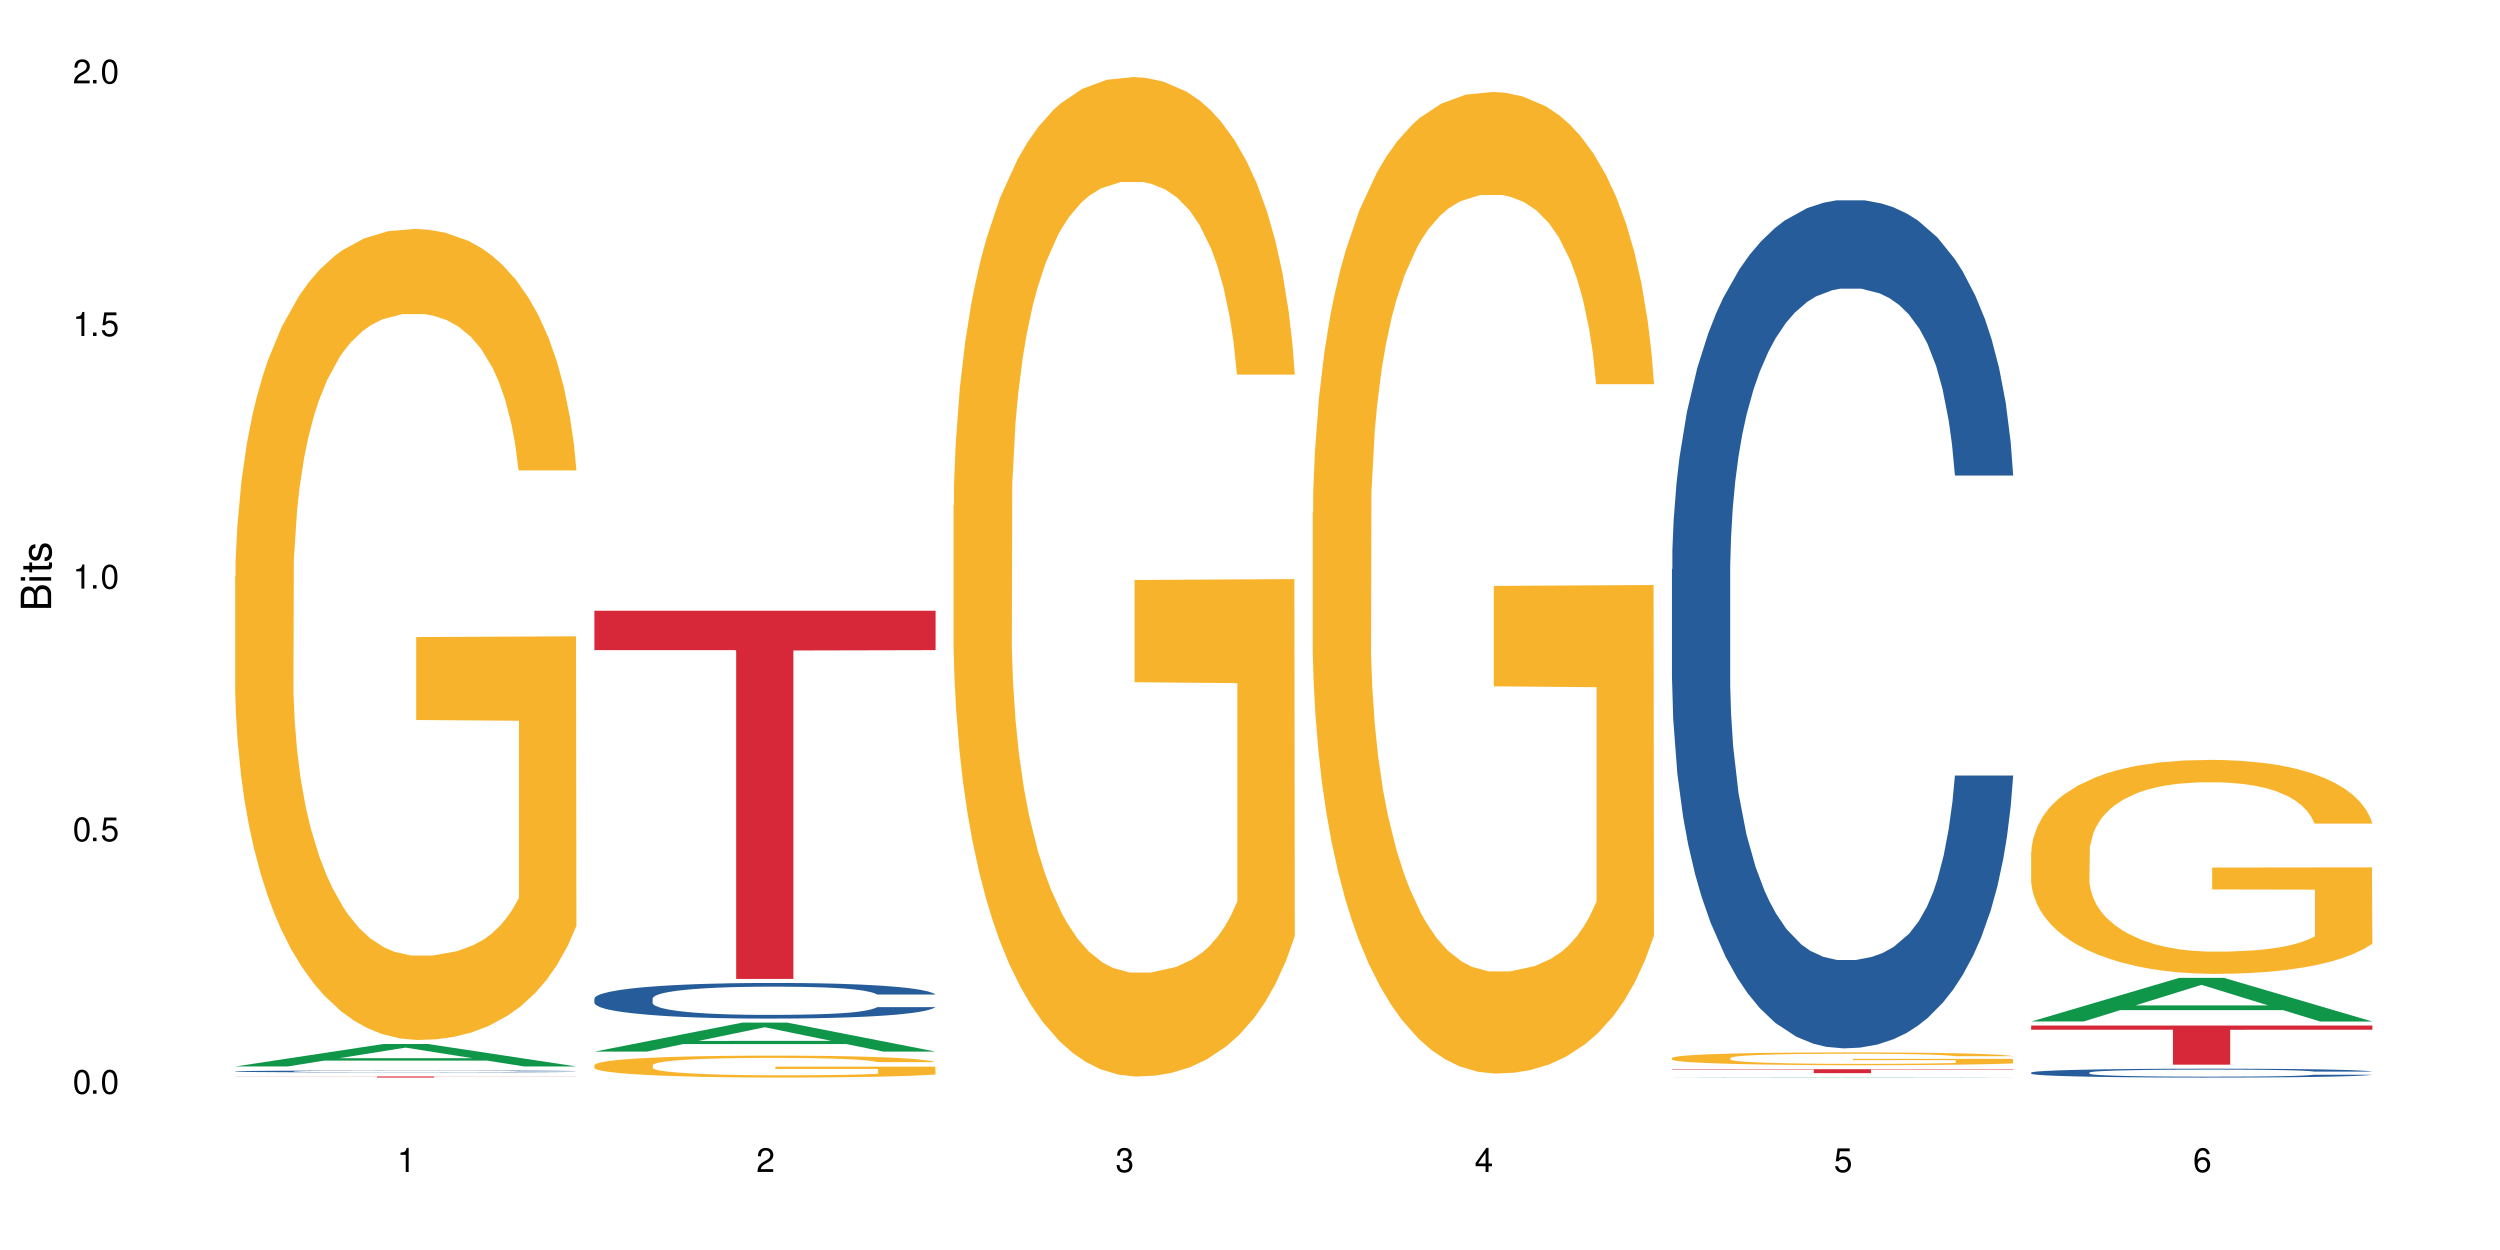<?xml version="1.0" encoding="UTF-8"?>
<svg xmlns="http://www.w3.org/2000/svg" xmlns:xlink="http://www.w3.org/1999/xlink" width="720" height="360" viewBox="0 0 720 360">
<defs>
<g>
<g id="glyph-0-0">
</g>
<g id="glyph-0-1">
<path d="M 2.641 -6.938 C 2 -6.938 1.422 -6.656 1.078 -6.172 C 0.641 -5.562 0.406 -4.641 0.406 -3.359 C 0.406 -1.016 1.188 0.219 2.641 0.219 C 4.078 0.219 4.859 -1.016 4.859 -3.297 C 4.859 -4.641 4.656 -5.547 4.203 -6.172 C 3.844 -6.656 3.281 -6.938 2.641 -6.938 Z M 2.641 -6.188 C 3.547 -6.188 4 -5.25 4 -3.375 C 4 -1.406 3.562 -0.484 2.625 -0.484 C 1.734 -0.484 1.281 -1.438 1.281 -3.344 C 1.281 -5.25 1.734 -6.188 2.641 -6.188 Z M 2.641 -6.188 "/>
</g>
<g id="glyph-0-2">
<path d="M 1.828 -1 L 0.828 -1 L 0.828 0 L 1.828 0 Z M 1.828 -1 "/>
</g>
<g id="glyph-0-3">
<path d="M 4.562 -6.797 L 1.062 -6.797 L 0.547 -3.094 L 1.328 -3.094 C 1.719 -3.562 2.047 -3.734 2.578 -3.734 C 3.484 -3.734 4.062 -3.109 4.062 -2.094 C 4.062 -1.125 3.484 -0.531 2.578 -0.531 C 1.828 -0.531 1.375 -0.906 1.188 -1.672 L 0.328 -1.672 C 0.453 -1.109 0.547 -0.844 0.75 -0.594 C 1.125 -0.078 1.828 0.219 2.594 0.219 C 3.969 0.219 4.922 -0.781 4.922 -2.219 C 4.922 -3.562 4.031 -4.484 2.719 -4.484 C 2.25 -4.484 1.859 -4.359 1.469 -4.062 L 1.734 -5.969 L 4.562 -5.969 Z M 4.562 -6.797 "/>
</g>
<g id="glyph-0-4">
<path d="M 2.484 -4.938 L 2.484 0 L 3.328 0 L 3.328 -6.938 L 2.766 -6.938 C 2.469 -5.875 2.281 -5.734 0.984 -5.562 L 0.984 -4.938 Z M 2.484 -4.938 "/>
</g>
<g id="glyph-0-5">
<path d="M 4.859 -0.828 L 1.281 -0.828 C 1.359 -1.406 1.672 -1.781 2.5 -2.281 L 3.469 -2.828 C 4.406 -3.344 4.906 -4.062 4.906 -4.906 C 4.906 -5.484 4.672 -6.031 4.266 -6.406 C 3.859 -6.766 3.375 -6.938 2.719 -6.938 C 1.859 -6.938 1.219 -6.625 0.844 -6.031 C 0.609 -5.672 0.5 -5.234 0.484 -4.531 L 1.328 -4.531 C 1.359 -5.016 1.406 -5.281 1.531 -5.516 C 1.75 -5.938 2.188 -6.203 2.703 -6.203 C 3.469 -6.203 4.031 -5.641 4.031 -4.891 C 4.031 -4.344 3.719 -3.859 3.125 -3.516 L 2.234 -3 C 0.812 -2.172 0.406 -1.531 0.328 -0.016 L 4.859 -0.016 Z M 4.859 -0.828 "/>
</g>
<g id="glyph-0-6">
<path d="M 2.125 -3.188 L 2.578 -3.188 C 3.5 -3.188 3.984 -2.766 3.984 -1.922 C 3.984 -1.062 3.469 -0.531 2.594 -0.531 C 1.656 -0.531 1.203 -1 1.156 -2.016 L 0.312 -2.016 C 0.344 -1.453 0.438 -1.094 0.609 -0.781 C 0.953 -0.109 1.625 0.219 2.547 0.219 C 3.953 0.219 4.859 -0.625 4.859 -1.938 C 4.859 -2.828 4.516 -3.297 3.703 -3.594 C 4.344 -3.844 4.656 -4.328 4.656 -5.031 C 4.656 -6.219 3.875 -6.938 2.578 -6.938 C 1.203 -6.938 0.484 -6.172 0.453 -4.703 L 1.297 -4.703 C 1.312 -5.125 1.344 -5.359 1.453 -5.578 C 1.641 -5.969 2.062 -6.203 2.594 -6.203 C 3.344 -6.203 3.797 -5.75 3.797 -5 C 3.797 -4.516 3.609 -4.219 3.25 -4.047 C 3.016 -3.953 2.703 -3.922 2.125 -3.906 Z M 2.125 -3.188 "/>
</g>
<g id="glyph-0-7">
<path d="M 3.141 -1.672 L 3.141 0 L 3.984 0 L 3.984 -1.672 L 4.984 -1.672 L 4.984 -2.438 L 3.984 -2.438 L 3.984 -6.938 L 3.359 -6.938 L 0.266 -2.578 L 0.266 -1.672 Z M 3.141 -2.438 L 1 -2.438 L 3.141 -5.5 Z M 3.141 -2.438 "/>
</g>
<g id="glyph-0-8">
<path d="M 4.781 -5.125 C 4.609 -6.266 3.891 -6.938 2.844 -6.938 C 2.094 -6.938 1.422 -6.578 1.031 -5.953 C 0.594 -5.266 0.406 -4.422 0.406 -3.172 C 0.406 -2 0.578 -1.25 0.984 -0.641 C 1.359 -0.078 1.953 0.219 2.703 0.219 C 3.984 0.219 4.922 -0.75 4.922 -2.094 C 4.922 -3.375 4.062 -4.281 2.844 -4.281 C 2.172 -4.281 1.641 -4.031 1.281 -3.516 C 1.281 -5.234 1.828 -6.188 2.797 -6.188 C 3.391 -6.188 3.797 -5.797 3.938 -5.125 Z M 2.734 -3.531 C 3.547 -3.531 4.062 -2.953 4.062 -2.031 C 4.062 -1.156 3.484 -0.531 2.703 -0.531 C 1.922 -0.531 1.328 -1.188 1.328 -2.078 C 1.328 -2.938 1.906 -3.531 2.734 -3.531 Z M 2.734 -3.531 "/>
</g>
<g id="glyph-1-0">
</g>
<g id="glyph-1-1">
<path d="M 0 -0.953 L 0 -4.891 C 0 -5.719 -0.234 -6.344 -0.734 -6.797 C -1.188 -7.234 -1.812 -7.469 -2.5 -7.469 C -3.547 -7.469 -4.188 -7 -4.625 -5.875 C -4.984 -6.688 -5.625 -7.094 -6.531 -7.094 C -7.172 -7.094 -7.734 -6.859 -8.141 -6.391 C -8.562 -5.922 -8.75 -5.344 -8.75 -4.5 L -8.75 -0.953 Z M -4.984 -2.062 L -7.766 -2.062 L -7.766 -4.219 C -7.766 -4.844 -7.688 -5.203 -7.453 -5.5 C -7.219 -5.812 -6.859 -5.969 -6.375 -5.969 C -5.891 -5.969 -5.531 -5.812 -5.297 -5.5 C -5.062 -5.203 -4.984 -4.844 -4.984 -4.219 Z M -0.984 -2.062 L -4 -2.062 L -4 -4.781 C -4 -5.766 -3.438 -6.359 -2.484 -6.359 C -1.547 -6.359 -0.984 -5.766 -0.984 -4.781 Z M -0.984 -2.062 "/>
</g>
<g id="glyph-1-2">
<path d="M -6.281 -1.797 L -6.281 -0.797 L 0 -0.797 L 0 -1.797 Z M -8.75 -1.797 L -8.75 -0.797 L -7.484 -0.797 L -7.484 -1.797 Z M -8.75 -1.797 "/>
</g>
<g id="glyph-1-3">
<path d="M -6.281 -3.047 L -6.281 -2.016 L -8.016 -2.016 L -8.016 -1.016 L -6.281 -1.016 L -6.281 -0.172 L -5.469 -0.172 L -5.469 -1.016 L -0.719 -1.016 C -0.078 -1.016 0.281 -1.453 0.281 -2.234 C 0.281 -2.5 0.25 -2.719 0.188 -3.047 L -0.641 -3.047 C -0.609 -2.906 -0.594 -2.766 -0.594 -2.562 C -0.594 -2.141 -0.719 -2.016 -1.156 -2.016 L -5.469 -2.016 L -5.469 -3.047 Z M -6.281 -3.047 "/>
</g>
<g id="glyph-1-4">
<path d="M -4.531 -5.25 C -5.766 -5.25 -6.469 -4.422 -6.469 -2.969 C -6.469 -1.516 -5.719 -0.562 -4.547 -0.562 C -3.562 -0.562 -3.094 -1.062 -2.734 -2.562 L -2.516 -3.484 C -2.344 -4.188 -2.094 -4.469 -1.641 -4.469 C -1.047 -4.469 -0.641 -3.875 -0.641 -3 C -0.641 -2.453 -0.797 -2 -1.062 -1.75 C -1.25 -1.594 -1.422 -1.531 -1.875 -1.469 L -1.875 -0.406 C -0.422 -0.453 0.281 -1.266 0.281 -2.922 C 0.281 -4.5 -0.5 -5.516 -1.719 -5.516 C -2.656 -5.516 -3.172 -4.984 -3.469 -3.734 L -3.703 -2.766 C -3.891 -1.953 -4.156 -1.609 -4.594 -1.609 C -5.188 -1.609 -5.547 -2.125 -5.547 -2.938 C -5.547 -3.75 -5.203 -4.172 -4.531 -4.203 Z M -4.531 -5.25 "/>
</g>
</g>
</defs>
<rect x="-72" y="-36" width="864" height="432" fill="rgb(100%, 100%, 100%)" fill-opacity="1"/>
<path fill-rule="nonzero" fill="rgb(6.275%, 58.824%, 28.235%)" fill-opacity="1" d="M 67.73 307.137 L 67.836 307.133 L 110.359 300.68 L 123.273 300.68 L 166.008 307.145 L 150.992 307.145 L 140.281 305.457 L 93.352 305.457 L 82.852 307.137 L 67.73 307.137 L 97.863 304.758 L 135.977 304.754 L 116.973 301.738 L 116.766 301.73 L 116.555 301.75 L 97.758 304.754 L 97.863 304.758 Z M 67.73 307.137 "/>
<path fill-rule="nonzero" fill="rgb(14.51%, 36.078%, 60%)" fill-opacity="1" d="M 67.73 308.547 L 67.852 308.547 L 67.852 308.531 L 68.211 308.512 L 69.051 308.488 L 69.887 308.473 L 72.047 308.441 L 75.043 308.41 L 78.156 308.391 L 80.434 308.375 L 82.473 308.367 L 87.145 308.348 L 90.145 308.336 L 93.379 308.328 L 97.332 308.32 L 100.211 308.312 L 106.684 308.305 L 111.477 308.301 L 123.223 308.301 L 128.016 308.305 L 131.492 308.305 L 135.324 308.309 L 138.562 308.312 L 144.195 308.324 L 149.227 308.34 L 151.504 308.348 L 155.102 308.363 L 157.855 308.379 L 159.773 308.395 L 161.934 308.41 L 163.848 308.434 L 165.289 308.461 L 166.008 308.484 L 149.227 308.484 L 148.391 308.465 L 147.43 308.445 L 145.633 308.426 L 143.836 308.41 L 141.316 308.395 L 139.039 308.387 L 135.926 308.375 L 133.168 308.371 L 130.293 308.367 L 127.535 308.363 L 122.262 308.359 L 113.871 308.359 L 109.199 308.363 L 106.684 308.367 L 103.086 308.375 L 100.57 308.383 L 97.574 308.391 L 95.535 308.402 L 93.02 308.414 L 91.223 308.426 L 89.184 308.445 L 87.984 308.457 L 86.906 308.469 L 85.949 308.488 L 85.23 308.504 L 84.75 308.523 L 84.508 308.543 L 84.508 308.625 L 84.75 308.641 L 85.348 308.664 L 86.906 308.695 L 89.184 308.723 L 91.82 308.742 L 94.336 308.758 L 95.777 308.766 L 97.691 308.773 L 100.688 308.785 L 105.004 308.797 L 107.52 308.801 L 111.355 308.805 L 125.258 308.805 L 128.375 308.801 L 131.609 308.797 L 136.043 308.789 L 138.801 308.781 L 141.199 308.77 L 142.996 308.762 L 144.195 308.75 L 145.992 308.734 L 147.43 308.719 L 148.508 308.699 L 149.227 308.684 L 166.008 308.684 L 165.289 308.703 L 164.207 308.723 L 163.129 308.738 L 161.453 308.758 L 159.535 308.773 L 156.777 308.789 L 154.5 308.801 L 151.504 308.816 L 148.75 308.824 L 145.754 308.832 L 141.316 308.844 L 138.441 308.848 L 135.324 308.855 L 131.609 308.859 L 126.938 308.863 L 112.195 308.863 L 108.48 308.859 L 103.566 308.855 L 97.453 308.848 L 93.02 308.836 L 89.543 308.828 L 86.547 308.816 L 83.191 308.805 L 78.875 308.781 L 76.238 308.762 L 74.441 308.75 L 72.406 308.73 L 70.969 308.711 L 69.289 308.684 L 68.09 308.645 L 67.73 308.617 Z M 67.73 308.547 "/>
<path fill-rule="nonzero" fill="rgb(96.863%, 70.196%, 16.863%)" fill-opacity="1" d="M 67.73 165.977 L 67.852 165.766 L 67.852 161.5 L 68.332 151.898 L 69.527 138.672 L 71.086 127.793 L 72.766 119.258 L 73.844 114.777 L 75.641 108.379 L 77.199 103.688 L 81.152 94.086 L 86.188 85.125 L 88.945 81.285 L 92.059 77.66 L 96.496 73.605 L 98.531 72.113 L 104.766 68.699 L 111.836 66.566 L 119.625 65.926 L 123.223 66.141 L 128.133 66.992 L 134.848 69.34 L 138.68 71.473 L 141.676 73.605 L 144.793 76.379 L 148.629 80.645 L 152.223 85.766 L 155.102 90.887 L 157.977 97.285 L 160.375 104.113 L 162.41 111.578 L 164.207 120.539 L 165.289 128.004 L 166.008 135.473 L 149.348 135.473 L 148.391 128.004 L 147.309 122.246 L 145.512 115.207 L 143.715 110.086 L 141.918 106.031 L 138.562 100.484 L 135.684 97.074 L 132.09 94.086 L 128.613 92.168 L 124.66 90.887 L 122.262 90.461 L 115.91 90.461 L 110.156 91.953 L 106.801 93.66 L 104.406 95.367 L 101.047 98.566 L 99.012 101.125 L 97.812 102.832 L 94.219 109.445 L 91.82 115.418 L 90.504 119.473 L 88.824 125.871 L 87.625 131.633 L 86.309 140.164 L 85.59 146.566 L 84.629 161.07 L 84.508 199.473 L 84.871 207.578 L 85.59 216.324 L 86.547 224.004 L 87.984 232.109 L 89.422 238.297 L 91.941 246.617 L 94.098 252.164 L 95.777 255.789 L 99.012 261.551 L 100.328 263.469 L 103.445 267.309 L 106.684 270.297 L 110.637 272.855 L 113.633 274.137 L 118.426 275.203 L 124.539 275.203 L 131.73 273.922 L 136.285 272.219 L 139.398 270.512 L 141.438 269.016 L 143.953 266.672 L 145.754 264.535 L 147.43 262.191 L 149.469 258.562 L 149.469 207.578 L 119.863 207.363 L 119.863 183.473 L 165.887 183.258 L 166.008 266.672 L 163.488 272.43 L 160.375 277.977 L 157.379 282.242 L 154.262 285.871 L 149.828 289.922 L 146.23 292.484 L 140.719 295.469 L 135.684 297.391 L 130.41 298.668 L 125.738 299.309 L 120.223 299.523 L 115.312 299.098 L 110.039 297.816 L 105.844 296.109 L 102.008 293.977 L 98.172 291.203 L 93.379 286.723 L 90.262 283.098 L 87.027 278.617 L 83.789 273.285 L 80.914 267.523 L 78.996 263.043 L 77.078 257.922 L 75.043 251.523 L 73.125 244.27 L 71.688 237.656 L 70.367 230.191 L 69.41 223.152 L 68.449 213.551 L 67.969 205.871 L 67.73 199.258 Z M 67.73 165.977 "/>
<path fill-rule="nonzero" fill="rgb(83.922%, 15.686%, 22.353%)" fill-opacity="1" d="M 67.73 310.02 L 166.008 310.02 L 166.008 310.055 L 125.047 310.055 L 125.047 310.34 L 108.57 310.34 L 108.57 310.055 L 67.73 310.055 Z M 67.73 310.02 "/>
<path fill-rule="nonzero" fill="rgb(6.275%, 58.824%, 28.235%)" fill-opacity="1" d="M 171.18 302.859 L 171.285 302.852 L 213.809 294.512 L 226.723 294.512 L 269.453 302.867 L 254.441 302.867 L 243.73 300.684 L 196.797 300.684 L 186.297 302.859 L 171.18 302.859 L 201.312 299.781 L 239.426 299.773 L 220.422 295.875 L 220.211 295.867 L 220 295.891 L 201.207 299.773 L 201.312 299.781 Z M 171.18 302.859 "/>
<path fill-rule="nonzero" fill="rgb(14.51%, 36.078%, 60%)" fill-opacity="1" d="M 171.18 287.559 L 171.297 287.551 L 171.297 287.324 L 171.66 286.969 L 172.496 286.52 L 173.336 286.211 L 175.492 285.656 L 178.488 285.121 L 181.605 284.711 L 183.883 284.465 L 185.922 284.277 L 190.594 283.934 L 193.59 283.754 L 196.828 283.594 L 200.781 283.434 L 203.656 283.34 L 210.129 283.191 L 214.922 283.125 L 218.641 283.098 L 226.668 283.098 L 231.461 283.133 L 234.938 283.18 L 238.773 283.258 L 242.008 283.34 L 247.641 283.547 L 252.676 283.809 L 254.953 283.961 L 258.547 284.25 L 261.305 284.531 L 263.223 284.777 L 265.379 285.121 L 267.297 285.543 L 268.734 286.023 L 269.453 286.426 L 252.676 286.426 L 251.836 286.051 L 250.879 285.762 L 249.082 285.375 L 247.281 285.105 L 244.766 284.832 L 242.488 284.652 L 239.371 284.477 L 236.617 284.363 L 233.738 284.277 L 230.984 284.223 L 225.711 284.168 L 219.598 284.168 L 217.32 284.184 L 212.645 284.262 L 210.129 284.324 L 206.535 284.457 L 204.016 284.578 L 201.02 284.766 L 198.984 284.926 L 196.469 285.168 L 194.668 285.387 L 192.633 285.695 L 191.434 285.93 L 190.355 286.191 L 189.395 286.5 L 188.676 286.828 L 188.199 287.176 L 187.957 287.512 L 187.957 288.965 L 188.199 289.305 L 188.797 289.699 L 190.355 290.27 L 192.633 290.766 L 195.27 291.16 L 197.785 291.441 L 199.223 291.574 L 201.141 291.723 L 204.137 291.91 L 208.453 292.098 L 210.969 292.172 L 214.805 292.246 L 218.758 292.285 L 224.031 292.285 L 228.707 292.246 L 231.82 292.199 L 235.059 292.125 L 239.492 291.965 L 242.25 291.816 L 244.645 291.637 L 246.445 291.461 L 247.641 291.309 L 249.441 291.02 L 250.879 290.699 L 251.957 290.371 L 252.676 290.055 L 269.453 290.055 L 268.734 290.43 L 267.656 290.793 L 266.578 291.066 L 264.898 291.395 L 262.984 291.684 L 260.227 292.012 L 257.949 292.23 L 254.953 292.465 L 252.195 292.641 L 249.199 292.801 L 244.766 292.988 L 241.891 293.082 L 238.773 293.168 L 235.059 293.242 L 230.383 293.309 L 225.352 293.344 L 220.676 293.355 L 215.645 293.336 L 211.926 293.297 L 207.012 293.215 L 200.902 293.043 L 196.469 292.867 L 192.992 292.688 L 189.996 292.5 L 186.641 292.246 L 182.324 291.836 L 179.688 291.516 L 177.891 291.254 L 175.852 290.887 L 174.414 290.559 L 172.738 290.035 L 171.539 289.371 L 171.18 288.855 Z M 171.18 287.559 "/>
<path fill-rule="nonzero" fill="rgb(96.863%, 70.196%, 16.863%)" fill-opacity="1" d="M 171.18 306.727 L 171.297 306.723 L 171.297 306.605 L 171.777 306.348 L 172.977 305.988 L 174.535 305.695 L 176.211 305.465 L 177.293 305.344 L 179.09 305.172 L 180.648 305.043 L 184.602 304.785 L 189.637 304.543 L 192.391 304.438 L 195.508 304.34 L 199.941 304.23 L 201.98 304.191 L 208.211 304.098 L 215.281 304.039 L 223.074 304.023 L 226.668 304.027 L 231.582 304.051 L 238.293 304.113 L 242.129 304.172 L 245.125 304.23 L 248.242 304.305 L 252.078 304.422 L 255.672 304.559 L 258.547 304.699 L 261.426 304.871 L 263.82 305.055 L 265.859 305.258 L 267.656 305.5 L 268.734 305.703 L 269.453 305.902 L 252.797 305.902 L 251.836 305.703 L 250.758 305.547 L 248.961 305.355 L 247.164 305.219 L 245.363 305.105 L 242.008 304.957 L 239.133 304.863 L 235.539 304.785 L 232.062 304.73 L 228.105 304.699 L 225.711 304.688 L 219.359 304.688 L 213.605 304.727 L 210.25 304.773 L 207.852 304.82 L 204.496 304.906 L 202.461 304.977 L 201.262 305.02 L 197.664 305.199 L 195.27 305.359 L 193.949 305.473 L 192.273 305.645 L 191.074 305.801 L 189.754 306.031 L 189.035 306.203 L 188.078 306.594 L 187.957 307.633 L 188.316 307.852 L 189.035 308.09 L 189.996 308.297 L 191.434 308.516 L 192.871 308.684 L 195.387 308.91 L 197.547 309.059 L 199.223 309.156 L 202.461 309.312 L 203.777 309.363 L 206.895 309.469 L 210.129 309.551 L 214.086 309.617 L 217.082 309.652 L 221.875 309.68 L 227.988 309.68 L 235.18 309.648 L 239.73 309.602 L 242.848 309.555 L 244.887 309.516 L 247.402 309.449 L 249.199 309.395 L 250.879 309.328 L 252.914 309.23 L 252.914 307.852 L 223.312 307.848 L 223.312 307.203 L 269.336 307.195 L 269.453 309.449 L 266.938 309.605 L 263.82 309.758 L 260.824 309.871 L 257.711 309.969 L 253.273 310.078 L 249.68 310.148 L 244.168 310.23 L 239.133 310.281 L 233.859 310.316 L 229.184 310.332 L 223.672 310.34 L 218.758 310.328 L 213.484 310.293 L 209.289 310.246 L 205.457 310.188 L 201.621 310.113 L 196.828 309.992 L 193.711 309.895 L 190.473 309.773 L 187.238 309.629 L 184.363 309.473 L 182.445 309.352 L 180.527 309.215 L 178.488 309.043 L 176.57 308.844 L 175.133 308.668 L 173.816 308.465 L 172.855 308.273 L 171.898 308.016 L 171.418 307.809 L 171.18 307.629 Z M 171.18 306.727 "/>
<path fill-rule="nonzero" fill="rgb(83.922%, 15.686%, 22.353%)" fill-opacity="1" d="M 171.18 175.887 L 269.453 175.887 L 269.453 187.238 L 228.496 187.34 L 228.496 281.941 L 212.02 281.941 L 212.02 187.438 L 211.777 187.238 L 171.18 187.238 Z M 171.18 175.887 "/>
<path fill-rule="nonzero" fill="rgb(96.863%, 70.196%, 16.863%)" fill-opacity="1" d="M 274.629 145.48 L 274.746 145.219 L 274.746 139.961 L 275.227 128.133 L 276.426 111.832 L 277.984 98.426 L 279.66 87.91 L 280.738 82.391 L 282.535 74.504 L 284.094 68.719 L 288.051 56.891 L 293.082 45.848 L 295.84 41.117 L 298.957 36.648 L 303.391 31.652 L 305.43 29.812 L 311.66 25.605 L 318.73 22.977 L 326.52 22.188 L 330.117 22.453 L 335.031 23.504 L 341.742 26.395 L 345.578 29.023 L 348.574 31.652 L 351.688 35.07 L 355.523 40.328 L 359.121 46.637 L 361.996 52.945 L 364.871 60.832 L 367.27 69.246 L 369.309 78.445 L 371.105 89.488 L 372.184 98.688 L 372.902 107.891 L 356.242 107.891 L 355.285 98.688 L 354.207 91.59 L 352.41 82.914 L 350.609 76.605 L 348.812 71.609 L 345.457 64.777 L 342.582 60.57 L 338.984 56.891 L 335.512 54.523 L 331.555 52.945 L 329.156 52.422 L 322.805 52.422 L 317.055 54.262 L 313.699 56.363 L 311.301 58.469 L 307.945 62.41 L 305.906 65.566 L 304.707 67.668 L 301.113 75.816 L 298.715 83.18 L 297.398 88.172 L 295.719 96.059 L 294.523 103.156 L 293.203 113.672 L 292.484 121.559 L 291.527 139.438 L 291.406 186.754 L 291.766 196.746 L 292.484 207.523 L 293.441 216.988 L 294.883 226.977 L 296.32 234.602 L 298.836 244.852 L 300.992 251.688 L 302.672 256.156 L 305.906 263.254 L 307.227 265.621 L 310.34 270.352 L 313.578 274.035 L 317.531 277.188 L 320.527 278.766 L 325.324 280.082 L 331.434 280.082 L 338.625 278.504 L 343.18 276.398 L 346.297 274.297 L 348.332 272.457 L 350.852 269.566 L 352.648 266.938 L 354.324 264.043 L 356.363 259.574 L 356.363 196.746 L 326.762 196.48 L 326.762 167.039 L 372.781 166.777 L 372.902 269.566 L 370.387 276.664 L 367.27 283.496 L 364.273 288.754 L 361.156 293.223 L 356.723 298.219 L 353.129 301.375 L 347.613 305.055 L 342.582 307.422 L 337.309 308.996 L 332.633 309.785 L 327.121 310.051 L 322.207 309.523 L 316.934 307.945 L 312.738 305.844 L 308.902 303.215 L 305.07 299.797 L 300.273 294.277 L 297.16 289.809 L 293.922 284.285 L 290.688 277.715 L 287.809 270.617 L 285.895 265.094 L 283.977 258.785 L 281.938 250.898 L 280.02 241.961 L 278.582 233.812 L 277.262 224.609 L 276.305 215.938 L 275.348 204.105 L 274.867 194.641 L 274.629 186.492 Z M 274.629 145.48 "/>
<path fill-rule="nonzero" fill="rgb(96.863%, 70.196%, 16.863%)" fill-opacity="1" d="M 378.074 147.57 L 378.195 147.312 L 378.195 142.148 L 378.676 130.527 L 379.871 114.52 L 381.43 101.352 L 383.109 91.023 L 384.188 85.602 L 385.984 77.855 L 387.543 72.176 L 391.496 60.559 L 396.531 49.715 L 399.289 45.066 L 402.402 40.676 L 406.84 35.773 L 408.875 33.965 L 415.109 29.832 L 422.18 27.25 L 429.969 26.477 L 433.566 26.734 L 438.48 27.77 L 445.191 30.609 L 449.023 33.191 L 452.02 35.773 L 455.137 39.129 L 458.973 44.293 L 462.566 50.488 L 465.445 56.684 L 468.32 64.43 L 470.719 72.691 L 472.754 81.73 L 474.555 92.574 L 475.633 101.609 L 476.352 110.648 L 459.691 110.648 L 458.734 101.609 L 457.652 94.641 L 455.855 86.121 L 454.059 79.922 L 452.262 75.016 L 448.906 68.305 L 446.027 64.172 L 442.434 60.559 L 438.957 58.234 L 435.004 56.684 L 432.605 56.168 L 426.254 56.168 L 420.5 57.977 L 417.145 60.043 L 414.75 62.105 L 411.395 65.98 L 409.355 69.078 L 408.156 71.145 L 404.562 79.148 L 402.164 86.379 L 400.848 91.281 L 399.168 99.027 L 397.969 106 L 396.652 116.328 L 395.934 124.074 L 394.973 141.629 L 394.855 188.105 L 395.215 197.918 L 395.934 208.504 L 396.891 217.797 L 398.328 227.609 L 399.766 235.098 L 402.285 245.168 L 404.441 251.879 L 406.121 256.27 L 409.355 263.238 L 410.672 265.562 L 413.789 270.211 L 417.027 273.824 L 420.98 276.922 L 423.977 278.473 L 428.77 279.766 L 434.883 279.766 L 442.074 278.215 L 446.629 276.148 L 449.746 274.082 L 451.781 272.277 L 454.297 269.438 L 456.098 266.855 L 457.773 264.016 L 459.812 259.625 L 459.812 197.918 L 430.211 197.66 L 430.211 168.742 L 476.23 168.484 L 476.352 269.438 L 473.832 276.406 L 470.719 283.121 L 467.723 288.285 L 464.605 292.672 L 460.172 297.578 L 456.574 300.676 L 451.062 304.293 L 446.027 306.617 L 440.754 308.164 L 436.082 308.941 L 430.57 309.199 L 425.656 308.68 L 420.383 307.133 L 416.188 305.066 L 412.352 302.484 L 408.516 299.129 L 403.723 293.707 L 400.605 289.316 L 397.371 283.895 L 394.133 277.441 L 391.258 270.469 L 389.34 265.047 L 387.422 258.852 L 385.387 251.105 L 383.469 242.324 L 382.031 234.32 L 380.711 225.285 L 379.754 216.766 L 378.793 205.145 L 378.316 195.852 L 378.074 187.848 Z M 378.074 147.57 "/>
<path fill-rule="nonzero" fill="rgb(6.275%, 58.824%, 28.235%)" fill-opacity="1" d="M 481.523 310.34 L 481.629 310.34 L 524.152 310.223 L 537.066 310.223 L 579.797 310.34 L 564.785 310.34 L 554.074 310.309 L 507.141 310.309 L 496.641 310.34 L 481.523 310.34 L 511.656 310.297 L 549.77 310.297 L 530.766 310.242 L 530.348 310.242 L 511.551 310.297 L 511.656 310.297 Z M 481.523 310.34 "/>
<path fill-rule="nonzero" fill="rgb(14.51%, 36.078%, 60%)" fill-opacity="1" d="M 481.523 163.965 L 481.645 163.738 L 481.645 158.383 L 482.004 149.898 L 482.84 139.18 L 483.68 131.812 L 485.836 118.641 L 488.832 105.914 L 491.949 96.094 L 494.227 90.289 L 496.266 85.82 L 500.938 77.562 L 503.934 73.32 L 507.172 69.523 L 511.125 65.73 L 514 63.496 L 520.473 59.926 L 525.27 58.359 L 528.984 57.691 L 537.012 57.691 L 541.809 58.586 L 545.281 59.699 L 549.117 61.488 L 552.352 63.496 L 557.984 68.406 L 563.02 74.66 L 565.297 78.23 L 568.891 85.152 L 571.648 91.852 L 573.566 97.656 L 575.723 105.914 L 577.641 115.961 L 579.078 127.348 L 579.797 136.949 L 563.02 136.949 L 562.18 128.02 L 561.223 121.098 L 559.426 111.945 L 557.625 105.469 L 555.109 98.996 L 552.832 94.754 L 549.715 90.512 L 546.961 87.832 L 544.082 85.82 L 541.328 84.484 L 536.055 83.145 L 529.941 83.145 L 527.664 83.59 L 522.992 85.375 L 520.473 86.938 L 516.879 90.062 L 514.363 92.965 L 511.367 97.43 L 509.328 101.227 L 506.812 107.031 L 505.012 112.168 L 502.977 119.535 L 501.777 125.117 L 500.699 131.367 L 499.738 138.734 L 499.02 146.551 L 498.543 154.809 L 498.301 162.848 L 498.301 197.453 L 498.543 205.488 L 499.141 214.867 L 500.699 228.484 L 502.977 240.32 L 505.613 249.695 L 508.129 256.395 L 509.566 259.52 L 511.484 263.09 L 514.48 267.555 L 518.797 272.02 L 521.312 273.809 L 525.148 275.594 L 529.102 276.488 L 534.375 276.488 L 539.051 275.594 L 542.168 274.477 L 545.402 272.691 L 549.836 268.895 L 552.594 265.324 L 554.988 261.082 L 556.789 256.84 L 557.984 253.266 L 559.785 246.348 L 561.223 238.754 L 562.301 230.941 L 563.02 223.352 L 579.797 223.352 L 579.078 232.281 L 578 240.988 L 576.922 247.461 L 575.246 255.277 L 573.328 262.199 L 570.57 270.012 L 568.293 275.148 L 565.297 280.73 L 562.539 284.969 L 559.543 288.766 L 555.109 293.23 L 552.234 295.465 L 549.117 297.473 L 545.402 299.258 L 540.727 300.82 L 535.695 301.715 L 531.02 301.938 L 525.988 301.492 L 522.27 300.598 L 517.359 298.59 L 511.246 294.57 L 506.812 290.328 L 503.336 286.086 L 500.34 281.621 L 496.984 275.594 L 492.668 265.77 L 490.031 258.18 L 488.234 251.93 L 486.195 243.223 L 484.758 235.406 L 483.082 222.902 L 481.883 207.051 L 481.523 194.773 Z M 481.523 163.965 "/>
<path fill-rule="nonzero" fill="rgb(96.863%, 70.196%, 16.863%)" fill-opacity="1" d="M 481.523 304.672 L 481.645 304.668 L 481.645 304.602 L 482.121 304.449 L 483.32 304.242 L 484.879 304.07 L 486.555 303.938 L 487.637 303.863 L 489.434 303.766 L 490.992 303.691 L 494.945 303.539 L 499.98 303.398 L 502.734 303.336 L 505.852 303.281 L 510.285 303.215 L 512.324 303.191 L 518.555 303.141 L 525.629 303.105 L 533.418 303.094 L 537.012 303.098 L 541.926 303.113 L 548.637 303.148 L 552.473 303.184 L 555.469 303.215 L 558.586 303.262 L 562.422 303.328 L 566.016 303.406 L 568.891 303.488 L 571.77 303.59 L 574.164 303.695 L 576.203 303.816 L 578 303.957 L 579.078 304.074 L 579.797 304.191 L 563.141 304.191 L 562.18 304.074 L 561.102 303.984 L 559.305 303.871 L 557.508 303.793 L 555.711 303.727 L 552.352 303.641 L 549.477 303.586 L 545.883 303.539 L 542.406 303.508 L 538.449 303.488 L 536.055 303.48 L 529.703 303.48 L 523.949 303.504 L 520.594 303.531 L 518.195 303.559 L 514.84 303.609 L 512.805 303.648 L 511.605 303.676 L 508.008 303.781 L 505.613 303.875 L 504.293 303.938 L 502.617 304.039 L 501.418 304.129 L 500.098 304.266 L 499.379 304.367 L 498.422 304.594 L 498.301 305.199 L 498.66 305.328 L 499.379 305.465 L 500.34 305.586 L 501.777 305.715 L 503.215 305.812 L 505.73 305.941 L 507.891 306.027 L 509.566 306.086 L 512.805 306.176 L 514.121 306.207 L 517.238 306.27 L 520.473 306.316 L 524.43 306.355 L 527.426 306.375 L 532.219 306.391 L 538.332 306.391 L 545.523 306.371 L 550.078 306.344 L 553.191 306.316 L 555.23 306.293 L 557.746 306.258 L 559.543 306.223 L 561.223 306.188 L 563.258 306.129 L 563.258 305.328 L 533.656 305.324 L 533.656 304.945 L 579.68 304.945 L 579.797 306.258 L 577.281 306.348 L 574.164 306.438 L 571.168 306.504 L 568.055 306.559 L 563.617 306.625 L 560.023 306.664 L 554.512 306.711 L 549.477 306.742 L 544.203 306.762 L 539.531 306.773 L 534.016 306.773 L 529.102 306.77 L 523.828 306.75 L 519.637 306.723 L 515.801 306.688 L 511.965 306.645 L 507.172 306.574 L 504.055 306.516 L 500.82 306.445 L 497.582 306.363 L 494.707 306.27 L 492.789 306.199 L 490.871 306.121 L 488.832 306.02 L 486.918 305.906 L 485.477 305.801 L 484.16 305.684 L 483.199 305.57 L 482.242 305.422 L 481.762 305.301 L 481.523 305.195 Z M 481.523 304.672 "/>
<path fill-rule="nonzero" fill="rgb(83.922%, 15.686%, 22.353%)" fill-opacity="1" d="M 481.523 307.934 L 579.797 307.934 L 579.797 308.055 L 538.84 308.055 L 538.84 309.066 L 522.363 309.066 L 522.363 308.055 L 481.523 308.055 Z M 481.523 307.934 "/>
<path fill-rule="nonzero" fill="rgb(6.275%, 58.824%, 28.235%)" fill-opacity="1" d="M 584.973 294.191 L 585.074 294.18 L 627.598 281.633 L 640.512 281.633 L 683.246 294.203 L 668.23 294.203 L 657.523 290.922 L 610.59 290.922 L 600.09 294.191 L 584.973 294.191 L 615.105 289.562 L 653.219 289.551 L 634.215 283.688 L 634.004 283.676 L 633.793 283.711 L 615 289.551 L 615.105 289.562 Z M 584.973 294.191 "/>
<path fill-rule="nonzero" fill="rgb(14.51%, 36.078%, 60%)" fill-opacity="1" d="M 584.973 308.898 L 585.09 308.895 L 585.09 308.84 L 585.449 308.75 L 586.289 308.637 L 587.129 308.562 L 589.285 308.422 L 592.281 308.289 L 595.398 308.188 L 597.676 308.129 L 599.711 308.082 L 604.387 307.996 L 607.383 307.949 L 610.617 307.91 L 614.574 307.871 L 617.449 307.848 L 623.922 307.809 L 628.715 307.793 L 632.43 307.785 L 640.461 307.785 L 645.254 307.797 L 648.73 307.809 L 652.566 307.828 L 655.801 307.848 L 661.434 307.898 L 666.469 307.965 L 668.746 308 L 672.34 308.074 L 675.098 308.145 L 677.016 308.203 L 679.172 308.289 L 681.09 308.395 L 682.527 308.516 L 683.246 308.613 L 666.469 308.613 L 665.629 308.523 L 664.672 308.449 L 662.871 308.355 L 661.074 308.285 L 658.559 308.219 L 656.281 308.176 L 653.164 308.129 L 650.406 308.102 L 647.531 308.082 L 644.773 308.066 L 639.504 308.051 L 633.391 308.051 L 631.113 308.059 L 626.438 308.074 L 623.922 308.094 L 620.328 308.125 L 617.809 308.156 L 614.812 308.203 L 612.777 308.242 L 610.258 308.301 L 608.461 308.355 L 606.426 308.434 L 605.227 308.492 L 604.148 308.555 L 603.188 308.633 L 602.469 308.715 L 601.988 308.801 L 601.75 308.887 L 601.75 309.246 L 601.988 309.332 L 602.59 309.43 L 604.148 309.57 L 606.426 309.695 L 609.059 309.793 L 611.578 309.863 L 613.016 309.895 L 614.934 309.934 L 617.93 309.98 L 622.242 310.027 L 624.762 310.047 L 628.598 310.062 L 632.551 310.074 L 637.824 310.074 L 642.5 310.062 L 645.613 310.051 L 648.852 310.035 L 653.285 309.992 L 656.043 309.957 L 658.438 309.914 L 660.234 309.867 L 661.434 309.832 L 663.23 309.758 L 664.672 309.68 L 665.75 309.598 L 666.469 309.52 L 683.246 309.52 L 682.527 309.609 L 681.449 309.703 L 680.371 309.77 L 678.691 309.852 L 676.773 309.922 L 674.02 310.004 L 671.742 310.059 L 668.746 310.117 L 665.988 310.16 L 662.992 310.203 L 658.559 310.25 L 655.68 310.27 L 652.566 310.293 L 648.852 310.312 L 644.176 310.328 L 639.141 310.336 L 634.469 310.34 L 629.434 310.336 L 625.719 310.324 L 620.805 310.305 L 614.695 310.262 L 610.258 310.219 L 606.785 310.172 L 603.789 310.125 L 600.43 310.062 L 596.117 309.961 L 593.48 309.883 L 591.684 309.816 L 589.645 309.727 L 588.207 309.645 L 586.527 309.512 L 585.332 309.348 L 584.973 309.219 Z M 584.973 308.898 "/>
<path fill-rule="nonzero" fill="rgb(96.863%, 70.196%, 16.863%)" fill-opacity="1" d="M 584.973 245.242 L 585.09 245.188 L 585.09 244.062 L 585.57 241.527 L 586.77 238.039 L 588.328 235.168 L 590.004 232.918 L 591.082 231.734 L 592.883 230.047 L 594.438 228.809 L 598.395 226.277 L 603.426 223.914 L 606.184 222.898 L 609.301 221.941 L 613.734 220.871 L 615.773 220.48 L 622.004 219.578 L 629.074 219.016 L 636.867 218.848 L 640.461 218.902 L 645.375 219.129 L 652.086 219.746 L 655.922 220.309 L 658.918 220.871 L 662.035 221.605 L 665.867 222.73 L 669.465 224.082 L 672.34 225.434 L 675.215 227.121 L 677.613 228.922 L 679.652 230.891 L 681.449 233.254 L 682.527 235.227 L 683.246 237.195 L 666.586 237.195 L 665.629 235.227 L 664.551 233.707 L 662.754 231.848 L 660.953 230.496 L 659.156 229.43 L 655.801 227.965 L 652.926 227.062 L 649.328 226.277 L 645.855 225.77 L 641.898 225.434 L 639.504 225.32 L 633.148 225.32 L 627.398 225.715 L 624.043 226.164 L 621.645 226.613 L 618.289 227.457 L 616.25 228.133 L 615.055 228.582 L 611.457 230.328 L 609.059 231.906 L 607.742 232.973 L 606.062 234.664 L 604.867 236.184 L 603.547 238.434 L 602.828 240.121 L 601.871 243.949 L 601.75 254.078 L 602.109 256.219 L 602.828 258.527 L 603.789 260.551 L 605.227 262.691 L 606.664 264.324 L 609.18 266.52 L 611.336 267.98 L 613.016 268.938 L 616.25 270.457 L 617.57 270.965 L 620.688 271.977 L 623.922 272.766 L 627.875 273.441 L 630.871 273.777 L 635.668 274.059 L 641.777 274.059 L 648.969 273.723 L 653.523 273.273 L 656.641 272.82 L 658.676 272.426 L 661.195 271.809 L 662.992 271.246 L 664.672 270.625 L 666.707 269.668 L 666.707 256.219 L 637.105 256.16 L 637.105 249.859 L 683.125 249.801 L 683.246 271.809 L 680.73 273.328 L 677.613 274.793 L 674.617 275.918 L 671.5 276.875 L 667.066 277.945 L 663.473 278.617 L 657.957 279.406 L 652.926 279.914 L 647.652 280.25 L 642.977 280.418 L 637.465 280.477 L 632.551 280.363 L 627.277 280.027 L 623.082 279.574 L 619.246 279.012 L 615.414 278.281 L 610.617 277.098 L 607.504 276.141 L 604.266 274.961 L 601.031 273.555 L 598.156 272.035 L 596.238 270.852 L 594.32 269.5 L 592.281 267.812 L 590.363 265.898 L 588.926 264.152 L 587.609 262.184 L 586.648 260.328 L 585.691 257.793 L 585.211 255.77 L 584.973 254.023 Z M 584.973 245.242 "/>
<path fill-rule="nonzero" fill="rgb(83.922%, 15.686%, 22.353%)" fill-opacity="1" d="M 584.973 295.359 L 683.246 295.359 L 683.246 296.566 L 642.289 296.574 L 642.289 306.629 L 625.809 306.629 L 625.809 296.586 L 625.57 296.566 L 584.973 296.566 Z M 584.973 295.359 "/>
<g fill="rgb(0%, 0%, 0%)" fill-opacity="1">
<use xlink:href="#glyph-0-1" x="20.965" y="314.993"/>
<use xlink:href="#glyph-0-2" x="25.965" y="314.993"/>
<use xlink:href="#glyph-0-1" x="28.965" y="314.993"/>
</g>
<g fill="rgb(0%, 0%, 0%)" fill-opacity="1">
<use xlink:href="#glyph-0-1" x="20.965" y="242.251"/>
<use xlink:href="#glyph-0-2" x="25.965" y="242.251"/>
<use xlink:href="#glyph-0-3" x="28.965" y="242.251"/>
</g>
<g fill="rgb(0%, 0%, 0%)" fill-opacity="1">
<use xlink:href="#glyph-0-4" x="20.965" y="169.509"/>
<use xlink:href="#glyph-0-2" x="25.965" y="169.509"/>
<use xlink:href="#glyph-0-1" x="28.965" y="169.509"/>
</g>
<g fill="rgb(0%, 0%, 0%)" fill-opacity="1">
<use xlink:href="#glyph-0-4" x="20.965" y="96.767"/>
<use xlink:href="#glyph-0-2" x="25.965" y="96.767"/>
<use xlink:href="#glyph-0-3" x="28.965" y="96.767"/>
</g>
<g fill="rgb(0%, 0%, 0%)" fill-opacity="1">
<use xlink:href="#glyph-0-5" x="20.965" y="24.024"/>
<use xlink:href="#glyph-0-2" x="25.965" y="24.024"/>
<use xlink:href="#glyph-0-1" x="28.965" y="24.024"/>
</g>
<g fill="rgb(0%, 0%, 0%)" fill-opacity="1">
<use xlink:href="#glyph-0-4" x="114.367" y="337.532"/>
</g>
<g fill="rgb(0%, 0%, 0%)" fill-opacity="1">
<use xlink:href="#glyph-0-5" x="217.816" y="337.532"/>
</g>
<g fill="rgb(0%, 0%, 0%)" fill-opacity="1">
<use xlink:href="#glyph-0-6" x="321.266" y="337.532"/>
</g>
<g fill="rgb(0%, 0%, 0%)" fill-opacity="1">
<use xlink:href="#glyph-0-7" x="424.711" y="337.532"/>
</g>
<g fill="rgb(0%, 0%, 0%)" fill-opacity="1">
<use xlink:href="#glyph-0-3" x="528.16" y="337.532"/>
</g>
<g fill="rgb(0%, 0%, 0%)" fill-opacity="1">
<use xlink:href="#glyph-0-8" x="631.609" y="337.532"/>
</g>
<g fill="rgb(0%, 0%, 0%)" fill-opacity="1">
<use xlink:href="#glyph-1-1" x="14.725" y="176.012"/>
<use xlink:href="#glyph-1-2" x="14.725" y="168.012"/>
<use xlink:href="#glyph-1-3" x="14.725" y="165.012"/>
<use xlink:href="#glyph-1-4" x="14.725" y="162.012"/>
</g>
</svg>
